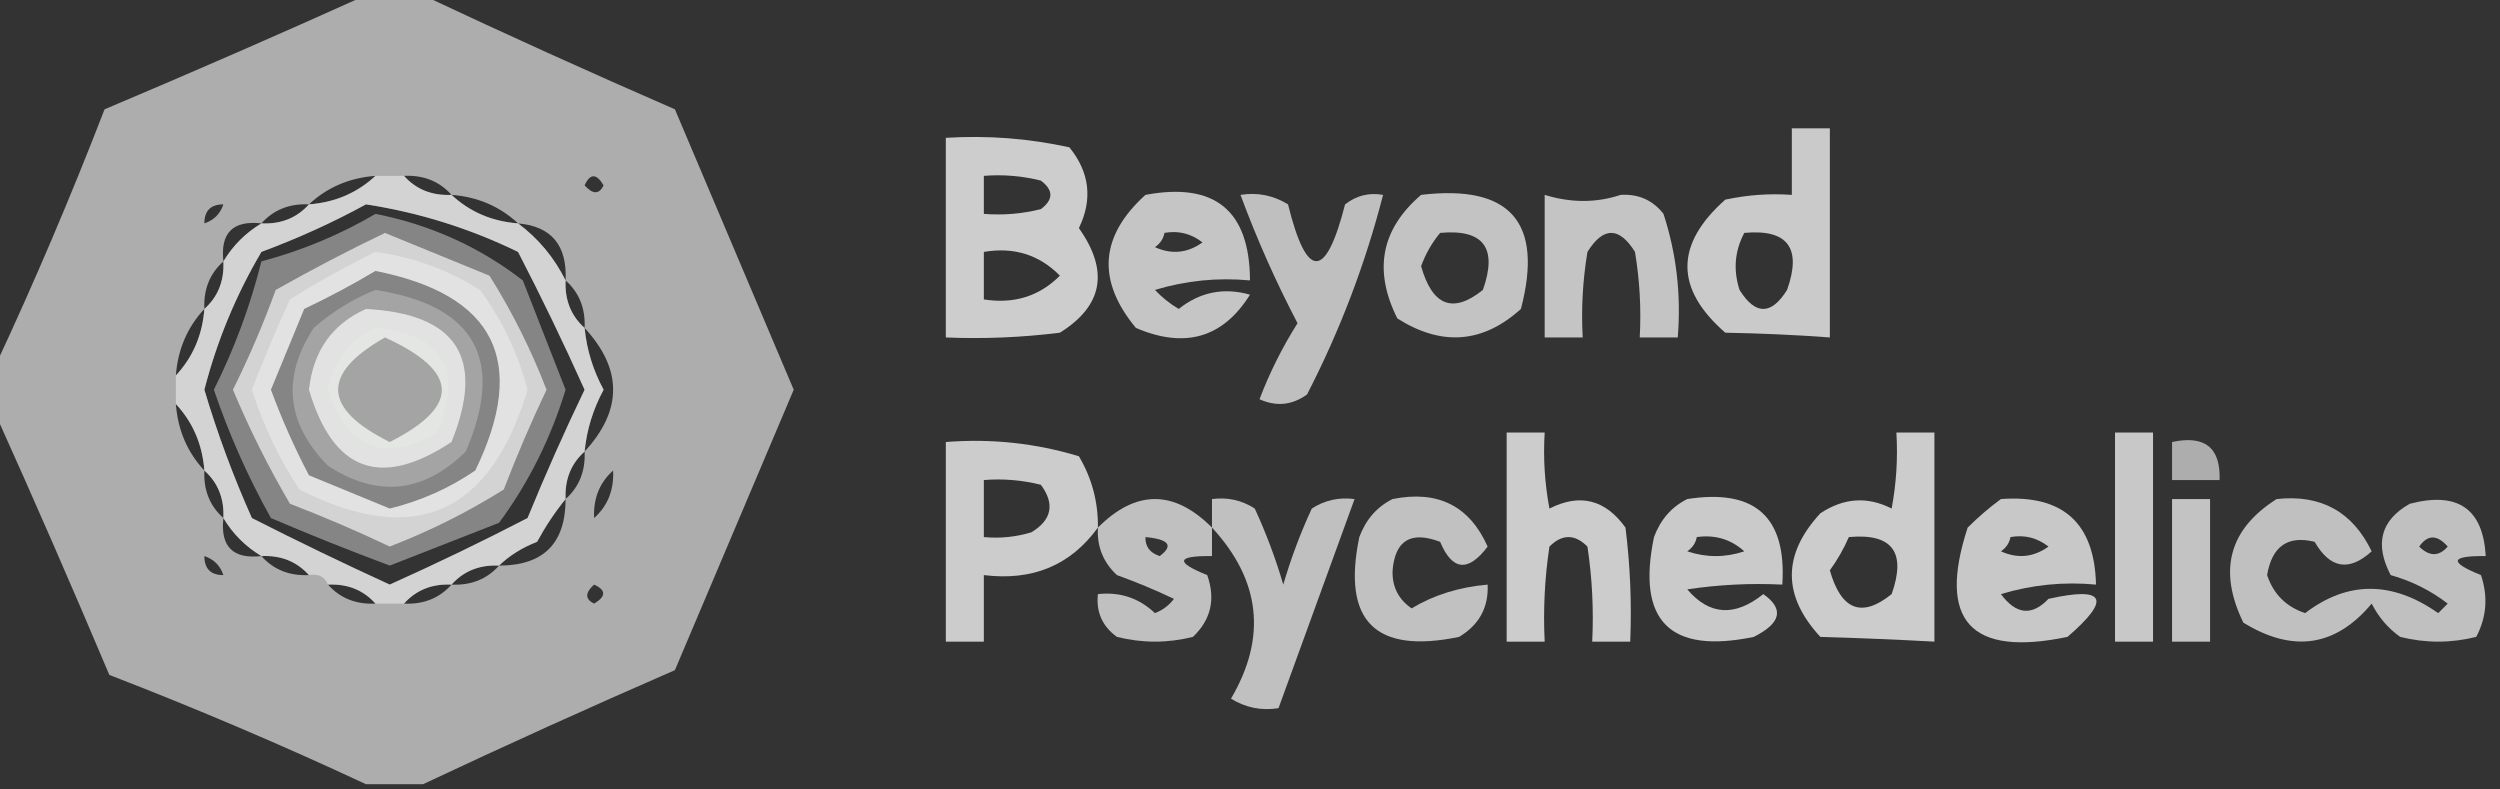 <?xml version="1.0" encoding="UTF-8"?>
<!DOCTYPE svg PUBLIC "-//W3C//DTD SVG 1.1//EN" "http://www.w3.org/Graphics/SVG/1.1/DTD/svg11.dtd">
<svg xmlns="http://www.w3.org/2000/svg" version="1.1" width="263px" height="83px" style="shape-rendering:geometricPrecision; text-rendering:geometricPrecision; image-rendering:optimizeQuality; fill-rule:evenodd; clip-rule:evenodd" xmlns:xlink="http://www.w3.org/1999/xlink">
<rect width="100%" height="100%" fill="#333333" stroke="none"/>
<g><path style="opacity:0.594" fill="#fefffe" d="M 38.5,-0.5 C 40.5,-0.5 42.5,-0.5 44.5,-0.5C 53.199,3.596 62.032,7.596 71,11.5C 75.171,21.35 79.338,31.184 83.5,41C 79.338,50.816 75.171,60.65 71,70.5C 62.032,74.404 53.199,78.404 44.5,82.5C 42.5,82.5 40.5,82.5 38.5,82.5C 29.724,78.399 20.724,74.566 11.5,71C 7.577,61.708 3.577,52.541 -0.5,43.5C -0.5,41.833 -0.5,40.167 -0.5,38.5C 3.601,29.724 7.434,20.724 11,11.5C 20.292,7.577 29.459,3.577 38.5,-0.5 Z M 39.5,18.5 C 37.574,20.293 35.241,21.293 32.5,21.5C 34.426,19.707 36.759,18.707 39.5,18.5 Z M 42.5,18.5 C 44.553,18.402 46.22,19.069 47.5,20.5C 45.447,20.598 43.78,19.931 42.5,18.5 Z M 61.5,19.5 C 62.077,18.227 62.743,18.227 63.5,19.5C 63.03,20.463 62.364,20.463 61.5,19.5 Z M 47.5,20.5 C 50.241,20.707 52.574,21.707 54.5,23.5C 51.759,23.293 49.426,22.293 47.5,20.5 Z M 23.5,21.5 C 23.167,22.5 22.5,23.167 21.5,23.5C 21.5,22.167 22.167,21.5 23.5,21.5 Z M 32.5,21.5 C 31.22,22.931 29.553,23.598 27.5,23.5C 28.78,22.069 30.447,21.402 32.5,21.5 Z M 38.5,21.5 C 44.049,22.349 49.383,24.016 54.5,26.5C 56.962,31.257 59.295,36.09 61.5,41C 59.371,45.426 57.371,49.926 55.5,54.5C 50.743,56.962 45.91,59.295 41,61.5C 36.106,59.26 31.273,56.926 26.5,54.5C 24.534,50.102 22.868,45.602 21.5,41C 22.816,35.888 24.816,31.054 27.5,26.5C 31.376,25.058 35.043,23.391 38.5,21.5 Z M 27.5,23.5 C 25.833,24.5 24.5,25.833 23.5,27.5C 23.167,24.5 24.5,23.167 27.5,23.5 Z M 54.5,23.5 C 58.009,23.808 59.676,25.808 59.5,29.5C 58.299,27.09 56.633,25.09 54.5,23.5 Z M 40.5,24.5 C 44.141,25.985 47.808,27.485 51.5,29C 53.877,32.79 55.877,36.79 57.5,41C 55.871,44.427 54.371,47.927 53,51.5C 49.21,53.877 45.21,55.877 41,57.5C 37.573,55.871 34.073,54.371 30.5,53C 28.244,49.155 26.244,45.155 24.5,41C 26.191,37.599 27.691,34.099 29,30.5C 32.816,28.343 36.649,26.343 40.5,24.5 Z M 23.5,27.5 C 23.598,29.553 22.931,31.22 21.5,32.5C 21.402,30.447 22.069,28.78 23.5,27.5 Z M 39.5,28.5 C 52.081,30.996 55.581,37.996 50,49.5C 47.251,51.374 44.251,52.707 41,53.5C 38.167,52.333 35.333,51.167 32.5,50C 30.977,47.1 29.643,44.1 28.5,41C 29.667,38.167 30.833,35.333 32,32.5C 34.633,31.247 37.133,29.914 39.5,28.5 Z M 59.5,29.5 C 60.931,30.78 61.598,32.447 61.5,34.5C 60.069,33.22 59.402,31.553 59.5,29.5 Z M 21.5,32.5 C 21.293,35.241 20.293,37.574 18.5,39.5C 18.707,36.759 19.707,34.426 21.5,32.5 Z M 38.5,32.5 C 48.079,32.998 51.079,37.665 47.5,46.5C 40.037,51.436 35.037,49.603 32.5,41C 32.936,36.93 34.936,34.096 38.5,32.5 Z M 61.5,34.5 C 65.5,38.833 65.5,43.167 61.5,47.5C 61.724,45.213 62.391,43.047 63.5,41C 62.391,38.953 61.724,36.787 61.5,34.5 Z M 40.5,35.5 C 48.302,39.061 48.468,42.728 41,46.5C 33.933,42.988 33.767,39.322 40.5,35.5 Z M 18.5,42.5 C 20.293,44.426 21.293,46.759 21.5,49.5C 19.707,47.574 18.707,45.241 18.5,42.5 Z M 61.5,47.5 C 61.598,49.553 60.931,51.22 59.5,52.5C 59.402,50.447 60.069,48.78 61.5,47.5 Z M 21.5,49.5 C 22.931,50.78 23.598,52.447 23.5,54.5C 22.069,53.22 21.402,51.553 21.5,49.5 Z M 64.5,49.5 C 64.598,51.553 63.931,53.22 62.5,54.5C 62.402,52.447 63.069,50.78 64.5,49.5 Z M 59.5,52.5 C 59.5,57.167 57.167,59.5 52.5,59.5C 53.6,58.441 54.934,57.608 56.5,57C 57.399,55.348 58.399,53.848 59.5,52.5 Z M 23.5,54.5 C 24.5,56.167 25.833,57.5 27.5,58.5C 24.5,58.833 23.167,57.5 23.5,54.5 Z M 21.5,58.5 C 22.5,58.833 23.167,59.5 23.5,60.5C 22.167,60.5 21.5,59.833 21.5,58.5 Z M 27.5,58.5 C 29.553,58.402 31.22,59.069 32.5,60.5C 30.447,60.598 28.78,59.931 27.5,58.5 Z M 52.5,59.5 C 51.22,60.931 49.553,61.598 47.5,61.5C 48.78,60.069 50.447,59.402 52.5,59.5 Z M 34.5,61.5 C 36.553,61.402 38.22,62.069 39.5,63.5C 37.447,63.598 35.78,62.931 34.5,61.5 Z M 47.5,61.5 C 46.22,62.931 44.553,63.598 42.5,63.5C 43.78,62.069 45.447,61.402 47.5,61.5 Z M 62.5,61.5 C 63.773,62.077 63.773,62.743 62.5,63.5C 61.537,63.03 61.537,62.364 62.5,61.5 Z"/></g>
<g><path style="opacity:0.742" fill="#fefffe" d="M 188.5,13.5 C 189.833,13.5 191.167,13.5 192.5,13.5C 192.5,20.833 192.5,28.167 192.5,35.5C 188.986,35.236 185.319,35.069 181.5,35C 176.191,30.378 176.191,25.712 181.5,21C 183.81,20.503 186.143,20.337 188.5,20.5C 188.5,18.167 188.5,15.833 188.5,13.5 Z M 183.5,24.5 C 188.068,24.083 189.568,26.083 188,30.5C 186.333,33.167 184.667,33.167 183,30.5C 182.322,28.402 182.489,26.402 183.5,24.5 Z"/></g>
<g><path style="opacity:0.754" fill="#fefffe" d="M 99.5,14.5 C 103.902,14.228 108.235,14.561 112.5,15.5C 114.633,18.128 114.966,20.961 113.5,24C 116.695,28.509 116.028,32.176 111.5,35C 107.514,35.499 103.514,35.666 99.5,35.5C 99.5,28.5 99.5,21.5 99.5,14.5 Z M 103.5,18.5 C 105.527,18.338 107.527,18.505 109.5,19C 110.833,20 110.833,21 109.5,22C 107.527,22.495 105.527,22.662 103.5,22.5C 103.5,21.167 103.5,19.833 103.5,18.5 Z M 103.5,26.5 C 106.665,25.963 109.331,26.797 111.5,29C 109.347,31.165 106.681,31.998 103.5,31.5C 103.5,29.833 103.5,28.167 103.5,26.5 Z"/></g>
<g><path style="opacity:0.466" fill="#fefffe" d="M 39.5,18.5 C 40.5,18.5 41.5,18.5 42.5,18.5C 43.78,19.931 45.447,20.598 47.5,20.5C 49.426,22.293 51.759,23.293 54.5,23.5C 56.633,25.09 58.299,27.09 59.5,29.5C 59.402,31.553 60.069,33.22 61.5,34.5C 61.724,36.787 62.391,38.953 63.5,41C 62.391,43.047 61.724,45.213 61.5,47.5C 60.069,48.78 59.402,50.447 59.5,52.5C 58.399,53.848 57.399,55.348 56.5,57C 54.934,57.608 53.6,58.441 52.5,59.5C 50.447,59.402 48.78,60.069 47.5,61.5C 45.447,61.402 43.78,62.069 42.5,63.5C 41.5,63.5 40.5,63.5 39.5,63.5C 38.22,62.069 36.553,61.402 34.5,61.5C 34.158,60.662 33.492,60.328 32.5,60.5C 31.22,59.069 29.553,58.402 27.5,58.5C 25.833,57.5 24.5,56.167 23.5,54.5C 23.598,52.447 22.931,50.78 21.5,49.5C 21.293,46.759 20.293,44.426 18.5,42.5C 18.5,41.5 18.5,40.5 18.5,39.5C 20.293,37.574 21.293,35.241 21.5,32.5C 22.931,31.22 23.598,29.553 23.5,27.5C 24.5,25.833 25.833,24.5 27.5,23.5C 29.553,23.598 31.22,22.931 32.5,21.5C 35.241,21.293 37.574,20.293 39.5,18.5 Z M 38.5,21.5 C 35.043,23.391 31.376,25.058 27.5,26.5C 24.816,31.054 22.816,35.888 21.5,41C 22.868,45.602 24.534,50.102 26.5,54.5C 31.273,56.926 36.106,59.26 41,61.5C 45.91,59.295 50.743,56.962 55.5,54.5C 57.371,49.926 59.371,45.426 61.5,41C 59.295,36.09 56.962,31.257 54.5,26.5C 49.383,24.016 44.049,22.349 38.5,21.5 Z M 40.5,24.5 C 36.649,26.343 32.816,28.343 29,30.5C 27.691,34.099 26.191,37.599 24.5,41C 26.244,45.155 28.244,49.155 30.5,53C 34.073,54.371 37.573,55.871 41,57.5C 45.21,55.877 49.21,53.877 53,51.5C 54.371,47.927 55.871,44.427 57.5,41C 55.877,36.79 53.877,32.79 51.5,29C 47.808,27.485 44.141,25.985 40.5,24.5 Z M 39.5,28.5 C 37.133,29.914 34.633,31.247 32,32.5C 30.833,35.333 29.667,38.167 28.5,41C 29.643,44.1 30.977,47.1 32.5,50C 35.333,51.167 38.167,52.333 41,53.5C 44.251,52.707 47.251,51.374 50,49.5C 55.581,37.996 52.081,30.996 39.5,28.5 Z M 38.5,32.5 C 34.936,34.096 32.936,36.93 32.5,41C 35.037,49.603 40.037,51.436 47.5,46.5C 51.079,37.665 48.079,32.998 38.5,32.5 Z M 40.5,35.5 C 33.767,39.322 33.933,42.988 41,46.5C 48.468,42.728 48.302,39.061 40.5,35.5 Z"/></g>
<g><path style="opacity:0.712" fill="#fefffe" d="M 120.5,20.5 C 127.798,19.135 131.465,22.135 131.5,29.5C 128.102,29.18 124.768,29.513 121.5,30.5C 122.242,31.287 123.075,31.953 124,32.5C 126.243,30.718 128.743,30.218 131.5,31C 128.66,35.542 124.66,36.709 119.5,34.5C 115.363,29.516 115.697,24.849 120.5,20.5 Z M 122.5,24.5 C 123.978,24.238 125.311,24.571 126.5,25.5C 124.926,26.631 123.259,26.797 121.5,26C 122.056,25.617 122.389,25.117 122.5,24.5 Z"/></g>
<g><path style="opacity:0.685" fill="#fefffe" d="M 130.5,20.5 C 132.288,20.215 133.955,20.548 135.5,21.5C 137.468,29.465 139.468,29.465 141.5,21.5C 142.689,20.571 144.022,20.238 145.5,20.5C 143.629,27.776 140.962,34.776 137.5,41.5C 135.926,42.631 134.259,42.797 132.5,42C 133.562,39.209 134.895,36.543 136.5,34C 134.207,29.618 132.207,25.118 130.5,20.5 Z"/></g>
<g><path style="opacity:0.706" fill="#fefffe" d="M 149.5,20.5 C 158.889,19.387 162.389,23.387 160,32.5C 155.998,36.123 151.665,36.456 147,33.5C 144.458,28.438 145.292,24.105 149.5,20.5 Z M 151.5,24.5 C 156.068,24.083 157.568,26.083 156,30.5C 152.851,33.027 150.685,32.194 149.5,28C 149.978,26.697 150.645,25.531 151.5,24.5 Z"/></g>
<g><path style="opacity:0.71" fill="#fefffe" d="M 162.5,20.5 C 165.262,21.353 167.929,21.353 170.5,20.5C 172.374,20.39 173.874,21.056 175,22.5C 176.367,26.7 176.867,31.033 176.5,35.5C 175.167,35.5 173.833,35.5 172.5,35.5C 172.665,32.482 172.498,29.482 172,26.5C 170.333,23.833 168.667,23.833 167,26.5C 166.502,29.482 166.335,32.482 166.5,35.5C 165.167,35.5 163.833,35.5 162.5,35.5C 162.5,30.5 162.5,25.5 162.5,20.5 Z"/></g>
<g><path style="opacity:0.405" fill="#fefffe" d="M 39.5,22.5 C 45.279,23.642 50.446,25.976 55,29.5C 56.5,33.333 58,37.167 59.5,41C 57.925,46.151 55.591,50.818 52.5,55C 48.667,56.5 44.833,58 41,59.5C 36.794,57.931 32.627,56.264 28.5,54.5C 26.093,50.185 24.093,45.685 22.5,41C 24.669,36.657 26.335,32.157 27.5,27.5C 31.787,26.352 35.787,24.685 39.5,22.5 Z M 40.5,24.5 C 36.649,26.343 32.816,28.343 29,30.5C 27.691,34.099 26.191,37.599 24.5,41C 26.244,45.155 28.244,49.155 30.5,53C 34.073,54.371 37.573,55.871 41,57.5C 45.21,55.877 49.21,53.877 53,51.5C 54.371,47.927 55.871,44.427 57.5,41C 55.877,36.79 53.877,32.79 51.5,29C 47.808,27.485 44.141,25.985 40.5,24.5 Z M 39.5,28.5 C 37.133,29.914 34.633,31.247 32,32.5C 30.833,35.333 29.667,38.167 28.5,41C 29.643,44.1 30.977,47.1 32.5,50C 35.333,51.167 38.167,52.333 41,53.5C 44.251,52.707 47.251,51.374 50,49.5C 55.581,37.996 52.081,30.996 39.5,28.5 Z M 38.5,32.5 C 34.936,34.096 32.936,36.93 32.5,41C 35.037,49.603 40.037,51.436 47.5,46.5C 51.079,37.665 48.079,32.998 38.5,32.5 Z M 40.5,35.5 C 33.767,39.322 33.933,42.988 41,46.5C 48.468,42.728 48.302,39.061 40.5,35.5 Z"/></g>
<g><path style="opacity:0.349" fill="#fefffe" d="M 39.5,26.5 C 43.437,27.035 47.104,28.369 50.5,30.5C 52.833,33.666 54.499,37.166 55.5,41C 51.58,54.131 43.58,57.631 31.5,51.5C 29.358,48.249 27.692,44.749 26.5,41C 27.736,37.793 29.069,34.626 30.5,31.5C 33.479,29.633 36.479,27.967 39.5,26.5 Z M 39.5,28.5 C 37.133,29.914 34.633,31.247 32,32.5C 30.833,35.333 29.667,38.167 28.5,41C 29.643,44.1 30.977,47.1 32.5,50C 35.333,51.167 38.167,52.333 41,53.5C 44.251,52.707 47.251,51.374 50,49.5C 55.581,37.996 52.081,30.996 39.5,28.5 Z M 38.5,32.5 C 34.936,34.096 32.936,36.93 32.5,41C 35.037,49.603 40.037,51.436 47.5,46.5C 51.079,37.665 48.079,32.998 38.5,32.5 Z M 40.5,35.5 C 33.767,39.322 33.933,42.988 41,46.5C 48.468,42.728 48.302,39.061 40.5,35.5 Z"/></g>
<g><path style="opacity:0.255" fill="#fefffe" d="M 39.5,30.5 C 49.986,32.142 53.153,37.809 49,47.5C 44.534,51.883 39.701,52.383 34.5,49C 30.116,44.534 29.616,39.701 33,34.5C 35.013,32.752 37.179,31.419 39.5,30.5 Z M 38.5,32.5 C 34.936,34.096 32.936,36.93 32.5,41C 35.037,49.603 40.037,51.436 47.5,46.5C 51.079,37.665 48.079,32.998 38.5,32.5 Z M 40.5,35.5 C 33.767,39.322 33.933,42.988 41,46.5C 48.468,42.728 48.302,39.061 40.5,35.5 Z"/></g>
<g><path style="opacity:0.149" fill="#fefffe" d="M 39.5,34.5 C 46.563,35.151 48.73,38.818 46,45.5C 40.341,48.724 36.508,47.224 34.5,41C 35.121,37.877 36.788,35.711 39.5,34.5 Z M 40.5,35.5 C 33.767,39.322 33.933,42.988 41,46.5C 48.468,42.728 48.302,39.061 40.5,35.5 Z"/></g>
<g><path style="opacity:0.747" fill="#fefffe" d="M 158.5,45.5 C 159.833,45.5 161.167,45.5 162.5,45.5C 162.336,48.187 162.503,50.854 163,53.5C 166.206,51.876 168.872,52.542 171,55.5C 171.499,59.486 171.666,63.486 171.5,67.5C 170.167,67.5 168.833,67.5 167.5,67.5C 167.665,64.15 167.498,60.817 167,57.5C 165.667,56.167 164.333,56.167 163,57.5C 162.502,60.817 162.335,64.15 162.5,67.5C 161.167,67.5 159.833,67.5 158.5,67.5C 158.5,60.167 158.5,52.833 158.5,45.5 Z"/></g>
<g><path style="opacity:0.748" fill="#fefffe" d="M 199.5,45.5 C 200.833,45.5 202.167,45.5 203.5,45.5C 203.5,52.833 203.5,60.167 203.5,67.5C 199.655,67.289 195.655,67.122 191.5,67C 187.5,62.667 187.5,58.333 191.5,54C 193.955,52.37 196.455,52.203 199,53.5C 199.497,50.854 199.664,48.187 199.5,45.5 Z M 194.5,56.5 C 199.068,56.083 200.568,58.083 199,62.5C 195.86,65.032 193.693,64.199 192.5,60C 193.305,58.887 193.972,57.721 194.5,56.5 Z"/></g>
<g><path style="opacity:0.73" fill="#fefffe" d="M 222.5,45.5 C 223.833,45.5 225.167,45.5 226.5,45.5C 226.5,52.833 226.5,60.167 226.5,67.5C 225.167,67.5 223.833,67.5 222.5,67.5C 222.5,60.167 222.5,52.833 222.5,45.5 Z"/></g>
<g><path style="opacity:0.75" fill="#fefffe" d="M 115.5,55.5 C 112.628,59.468 108.628,61.135 103.5,60.5C 103.5,62.833 103.5,65.167 103.5,67.5C 102.167,67.5 100.833,67.5 99.5,67.5C 99.5,60.5 99.5,53.5 99.5,46.5C 104.297,46.121 108.964,46.621 113.5,48C 114.867,50.301 115.534,52.801 115.5,55.5 Z M 103.5,50.5 C 105.527,50.338 107.527,50.505 109.5,51C 110.991,53.022 110.658,54.688 108.5,56C 106.866,56.493 105.199,56.66 103.5,56.5C 103.5,54.5 103.5,52.5 103.5,50.5 Z"/></g>
<g><path style="opacity:0.601" fill="#fefffe" d="M 228.5,46.5 C 231.95,45.756 233.616,47.09 233.5,50.5C 231.833,50.5 230.167,50.5 228.5,50.5C 228.5,49.167 228.5,47.833 228.5,46.5 Z"/></g>
<g><path style="opacity:0.688" fill="#fefffe" d="M 127.5,55.5 C 127.5,56.5 127.5,57.5 127.5,58.5C 123.757,58.459 123.59,59.126 127,60.5C 127.896,63.025 127.396,65.192 125.5,67C 122.833,67.667 120.167,67.667 117.5,67C 115.963,65.89 115.297,64.39 115.5,62.5C 117.827,62.247 119.827,62.914 121.5,64.5C 122.308,64.192 122.975,63.692 123.5,63C 121.541,62.069 119.541,61.236 117.5,60.5C 116.05,59.15 115.383,57.483 115.5,55.5C 119.5,51.5 123.5,51.5 127.5,55.5 Z M 120.5,56.5 C 122.983,56.73 123.483,57.397 122,58.5C 120.97,58.164 120.47,57.497 120.5,56.5 Z"/></g>
<g><path style="opacity:0.689" fill="#fefffe" d="M 127.5,55.5 C 127.5,54.5 127.5,53.5 127.5,52.5C 129.144,52.286 130.644,52.62 132,53.5C 133.197,56.089 134.197,58.756 135,61.5C 135.803,58.756 136.803,56.089 138,53.5C 139.356,52.62 140.856,52.286 142.5,52.5C 139.833,59.833 137.167,67.167 134.5,74.5C 132.712,74.785 131.045,74.452 129.5,73.5C 133.29,67.051 132.623,61.051 127.5,55.5 Z"/></g>
<g><path style="opacity:0.697" fill="#fefffe" d="M 146.5,52.5 C 151.254,51.543 154.587,53.21 156.5,57.5C 154.449,60.215 152.783,60.048 151.5,57C 148.433,55.836 146.767,56.836 146.5,60C 146.439,61.711 147.106,63.044 148.5,64C 150.832,62.596 153.499,61.762 156.5,61.5C 156.607,63.903 155.607,65.737 153.5,67C 144.667,68.833 141.167,65.333 143,56.5C 143.69,54.65 144.856,53.316 146.5,52.5 Z"/></g>
<g><path style="opacity:0.739" fill="#fefffe" d="M 177.5,52.5 C 184.633,51.388 187.966,54.388 187.5,61.5C 184.15,61.335 180.817,61.502 177.5,62C 179.829,64.737 182.496,64.904 185.5,62.5C 187.711,64.052 187.378,65.552 184.5,67C 175.667,68.833 172.167,65.333 174,56.5C 174.69,54.65 175.856,53.316 177.5,52.5 Z M 178.5,56.5 C 180.429,56.231 182.095,56.731 183.5,58C 181.5,58.667 179.5,58.667 177.5,58C 178.056,57.617 178.389,57.117 178.5,56.5 Z"/></g>
<g><path style="opacity:0.73" fill="#fefffe" d="M 210.5,52.5 C 217.017,52.018 220.35,55.018 220.5,61.5C 217.102,61.18 213.768,61.513 210.5,62.5C 212.093,64.66 213.76,64.827 215.5,63C 221.478,61.663 222.145,62.997 217.5,67C 207.294,69.131 203.794,65.298 207,55.5C 208.145,54.364 209.312,53.364 210.5,52.5 Z M 211.5,56.5 C 212.978,56.238 214.311,56.571 215.5,57.5C 213.926,58.631 212.259,58.797 210.5,58C 211.056,57.617 211.389,57.117 211.5,56.5 Z"/></g>
<g><path style="opacity:0.706" fill="#fefffe" d="M 228.5,52.5 C 229.833,52.5 231.167,52.5 232.5,52.5C 232.5,57.5 232.5,62.5 232.5,67.5C 231.167,67.5 229.833,67.5 228.5,67.5C 228.5,62.5 228.5,57.5 228.5,52.5 Z"/></g>
<g><path style="opacity:0.69" fill="#fefffe" d="M 239.5,52.5 C 244.155,51.993 247.488,53.826 249.5,58C 247.125,60.153 245.125,59.82 243.5,57C 240.678,56.301 239.012,57.468 238.5,60.5C 239.167,62.5 240.5,63.833 242.5,64.5C 246.964,61.093 251.631,61.093 256.5,64.5C 256.833,64.167 257.167,63.833 257.5,63.5C 255.711,62.123 253.711,61.123 251.5,60.5C 249.786,57.23 250.452,54.73 253.5,53C 258.553,51.676 261.22,53.51 261.5,58.5C 257.757,58.459 257.59,59.126 261,60.5C 261.758,62.77 261.591,64.936 260.5,67C 257.833,67.667 255.167,67.667 252.5,67C 251.23,66.1 250.23,64.934 249.5,63.5C 245.705,68.04 241.205,68.706 236,65.5C 233.325,60.011 234.492,55.678 239.5,52.5 Z M 254.5,57.5 C 255.386,56.224 256.386,56.224 257.5,57.5C 256.575,58.562 255.575,58.562 254.5,57.5 Z"/></g>
</svg>
